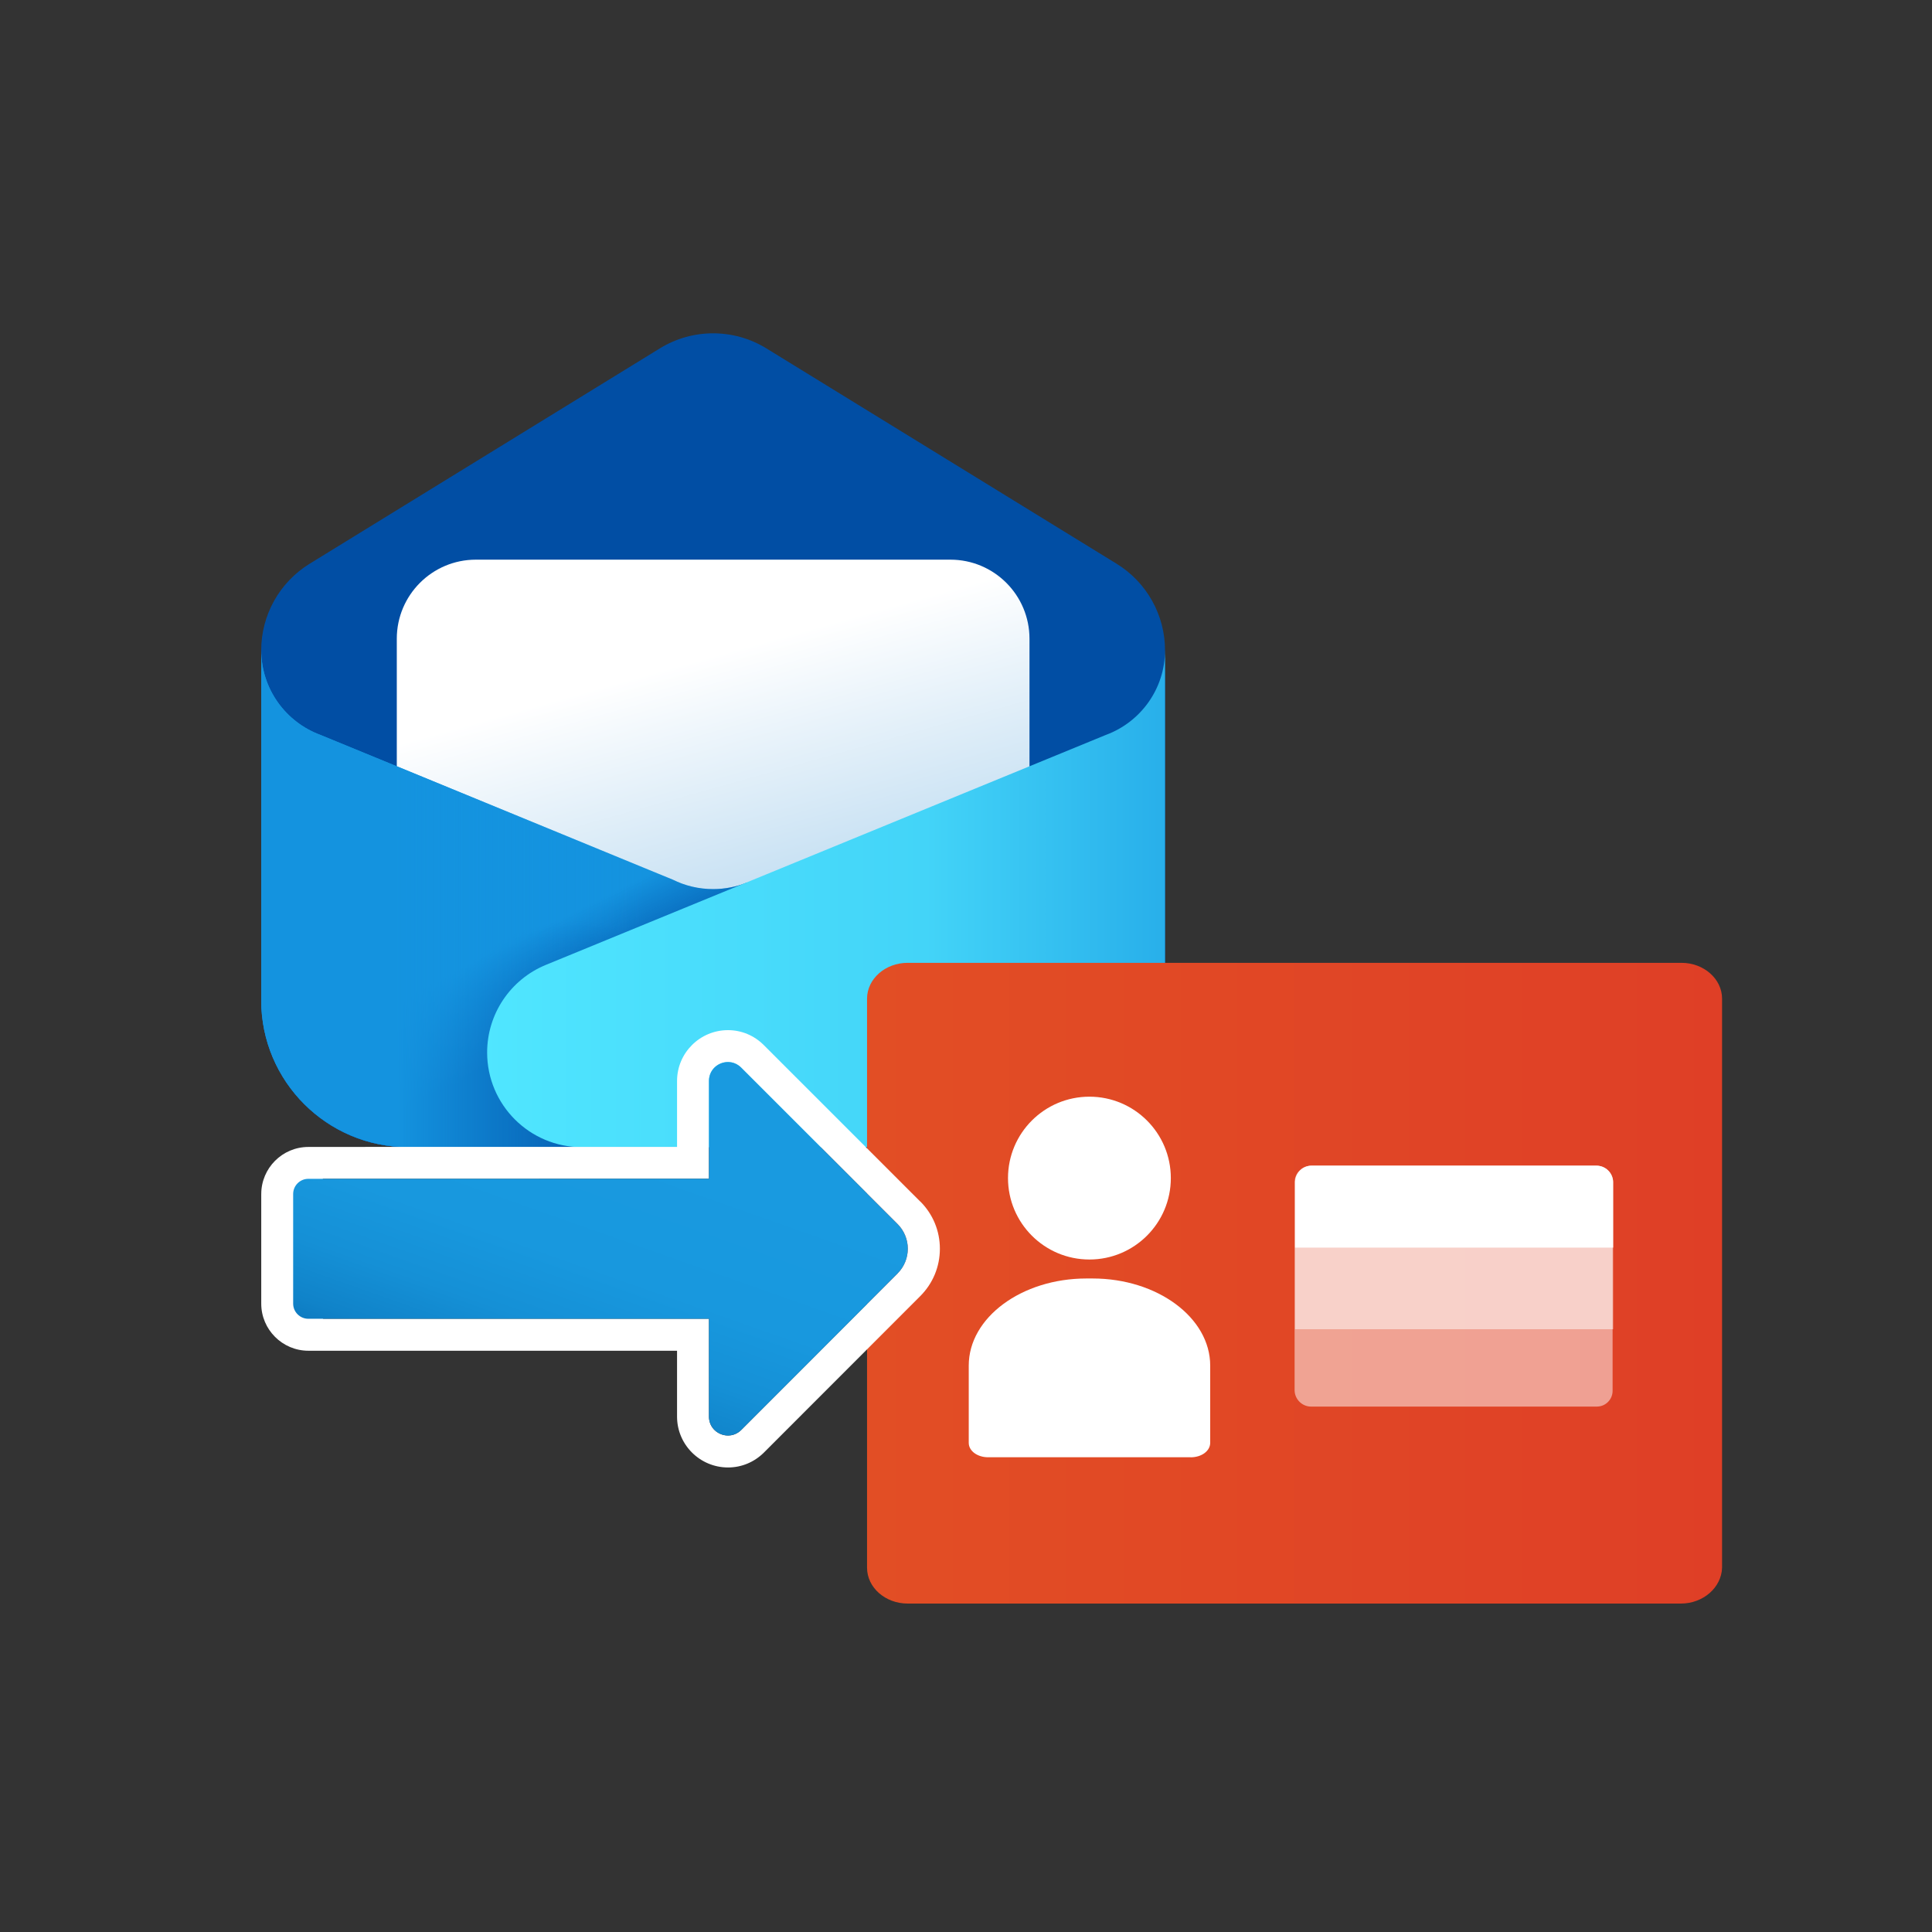 <?xml version="1.0" encoding="UTF-8"?>
<svg id="Layer_1" xmlns="http://www.w3.org/2000/svg" xmlns:xlink="http://www.w3.org/1999/xlink" viewBox="0 0 500 500">
  <rect x="0" y="0" width="500" height="500" fill="#333333" stroke="none"/>
  <defs>
    <style>
      .cls-1 {
        fill: url(#linear-gradient-2);
      }

      .cls-1, .cls-2, .cls-3, .cls-4, .cls-5 {
        fill-rule: evenodd;
      }

      .cls-2 {
        fill: url(#linear-gradient-3);
      }

      .cls-3 {
        fill: url(#linear-gradient-4);
      }

      .cls-4 {
        fill: url(#radial-gradient);
      }

      .cls-6 {
        fill: url(#linear-gradient-5);
      }

      .cls-7 {
        fill: url(#linear-gradient-6);
      }

      .cls-8 {
        fill: url(#linear-gradient);
      }

      .cls-9, .cls-10 {
        fill: #fff;
      }

      .cls-5 {
        fill: #1493df;
      }

      .cls-11 {
        fill: #014ea4;
      }

      .cls-10 {
        isolation: isolate;
        opacity: .5;
      }
    </style>
    <linearGradient id="linear-gradient" x1="170.43" y1="360.84" x2="196.7" y2="266.99" gradientTransform="translate(0 502) scale(1 -1)" gradientUnits="userSpaceOnUse">
      <stop offset=".32" stop-color="#fff"/>
      <stop offset="1" stop-color="#c2def2"/>
    </linearGradient>
    <radialGradient id="radial-gradient" cx="-174.47" cy="991.13" fx="-174.47" fy="991.13" r="11.7" gradientTransform="translate(-3319.5 890) rotate(90) scale(3.5 -3.5)" gradientUnits="userSpaceOnUse">
      <stop offset="0" stop-color="#014ea4"/>
      <stop offset="1" stop-color="#014ea4" stop-opacity="0"/>
    </radialGradient>
    <linearGradient id="linear-gradient-2" x1="155.4" y1="240.24" x2="143.71" y2="263.64" gradientTransform="translate(0 502) scale(1 -1)" gradientUnits="userSpaceOnUse">
      <stop offset="0" stop-color="#014ea4"/>
      <stop offset="1" stop-color="#014ea4" stop-opacity="0"/>
    </linearGradient>
    <linearGradient id="linear-gradient-3" x1="102.69" y1="269.44" x2="167.01" y2="269.44" gradientTransform="translate(0 502) scale(1 -1)" gradientUnits="userSpaceOnUse">
      <stop offset="0" stop-color="#1493df"/>
      <stop offset="1" stop-color="#1493df" stop-opacity="0"/>
    </linearGradient>
    <linearGradient id="linear-gradient-4" x1="124.29" y1="269.44" x2="301.51" y2="269.44" gradientTransform="translate(0 502) scale(1 -1)" gradientUnits="userSpaceOnUse">
      <stop offset="0" stop-color="#50e6ff"/>
      <stop offset=".65" stop-color="#43d4f8"/>
      <stop offset="1" stop-color="#28afea"/>
    </linearGradient>
    <linearGradient id="linear-gradient-5" x1="224.39" y1="1452.09" x2="445.68" y2="1452.09" gradientTransform="translate(0 -1120)" gradientUnits="userSpaceOnUse">
      <stop offset="0" stop-color="#e24e25"/>
      <stop offset="1" stop-color="#df3f26"/>
    </linearGradient>
    <linearGradient id="linear-gradient-6" x1="-626.16" y1="542.9" x2="-588.35" y2="650.02" gradientTransform="translate(-452.52 -278) rotate(-180) scale(1 -1)" gradientUnits="userSpaceOnUse">
      <stop offset=".27" stop-color="#199ae0"/>
      <stop offset=".58" stop-color="#1898de"/>
      <stop offset=".74" stop-color="#1590d6"/>
      <stop offset=".87" stop-color="#1083c9"/>
      <stop offset=".98" stop-color="#0870b7"/>
      <stop offset="1" stop-color="#076cb3"/>
    </linearGradient>
  </defs>
  <g>
    <path class="cls-11" d="M67.6,168.32c0-9.14,4.74-17.63,12.53-22.42l90.64-55.74c8.45-5.2,19.12-5.2,27.57,0l90.64,55.74c7.79,4.79,12.53,13.27,12.53,22.42v90.55c0,20.99-17.02,38.01-38.01,38.01H105.61c-20.99,0-38.01-17.02-38.01-38.01v-90.55Z"/>
    <path class="cls-8" d="M102.69,165.31c0-11.3,9.16-20.47,20.47-20.47h122.8c11.3,0,20.47,9.16,20.47,20.47v52.63c0,11.3-9.16,20.47-20.47,20.47h-122.8c-11.3,0-20.47-9.16-20.47-20.47v-52.63Z"/>
    <path class="cls-5" d="M67.6,168.23c0,10.05,6.34,18.62,15.24,21.93l91.25,37.48c3.15,1.57,6.7,2.46,10.46,2.46,3.09,0,6.03-.6,8.73-1.68h.32l18.19,1.29c17.6,1.25,31.24,15.9,31.24,33.54,0,18.57-15.06,33.63-33.63,33.63h-103.79c-20.99,0-38.01-17.02-38.01-38.01v-90.64Z"/>
    <path class="cls-4" d="M67.6,168.23c0,10.05,6.34,18.62,15.24,21.93l91.25,37.48c3.15,1.57,6.7,2.46,10.46,2.46,3.09,0,6.03-.6,8.73-1.68h.32l18.19,1.29c17.6,1.25,31.24,15.9,31.24,33.54,0,18.57-15.06,33.63-33.63,33.63h-103.79c-20.99,0-38.01-17.02-38.01-38.01v-90.64Z"/>
    <path class="cls-1" d="M67.6,168.23c0,10.05,6.34,18.62,15.24,21.93l91.25,37.48c3.15,1.57,6.7,2.46,10.46,2.46,3.09,0,6.03-.6,8.73-1.68h.32l18.19,1.29c17.6,1.25,31.24,15.9,31.24,33.54,0,18.57-15.06,33.63-33.63,33.63h-103.79c-20.99,0-38.01-17.02-38.01-38.01v-90.64Z"/>
    <path class="cls-2" d="M67.6,168.23c0,10.05,6.34,18.62,15.24,21.93l91.25,37.48c3.15,1.57,6.7,2.46,10.46,2.46,3.09,0,6.03-.6,8.73-1.68h.32l18.19,1.29c17.6,1.25,31.24,15.9,31.24,33.54,0,18.57-15.06,33.63-33.63,33.63h-103.79c-20.99,0-38.01-17.02-38.01-38.01v-90.64Z"/>
    <path class="cls-3" d="M286.27,190.17c8.9-3.31,15.24-11.88,15.24-21.93v90.64c0,20.99-17.02,38.01-38.01,38.01h-112.92c-13.53,0-24.51-10.97-24.51-24.51,0-9.94,6-18.89,15.2-22.67l144.99-59.54Z"/>
  </g>
  <g>
    <path class="cls-6" d="M435.02,415h-200.13c-5.79,0-10.5-4.17-10.5-9.28v-147.26c0-5.11,4.72-9.28,10.5-9.28h200.28c5.78,0,10.5,4.17,10.5,9.28v147.26c-.15,5.11-4.87,9.28-10.66,9.28h0Z"/>
    <path class="cls-10" d="M413.13,364.03h-73.74c-2.35.03-4.3-1.84-4.35-4.2v-53.98c.07-2.34,2-4.2,4.35-4.17h73.6c2.34-.03,4.28,1.83,4.35,4.17v54c.05,2.26-1.74,4.13-4,4.17h-.2Z"/>
    <path class="cls-10" d="M417.33,344h-82.16v-38.15c.07-2.34,2-4.2,4.35-4.17h73.61c2.34-.03,4.28,1.83,4.35,4.17v38.17l-.14-.02h0Z"/>
    <path class="cls-9" d="M417.33,322.88h-82.16v-17.03c.07-2.34,2-4.2,4.35-4.17h73.61c2.34-.03,4.28,1.83,4.35,4.17v17.03h-.14Z"/>
    <circle class="cls-9" cx="281.94" cy="304.89" r="21.07"/>
    <path class="cls-9" d="M308.14,377.14h-52.39c-2.82,0-5.04-1.65-5.04-3.73v-20c0-12.42,13.7-22.54,30.45-22.54h1.61c16.73,0,30.43,10.12,30.43,22.55v20c-.02,2.1-2.24,3.73-5.06,3.73h0Z"/>
  </g>
  <g>
    <path class="cls-9" d="M238.14,310.94l-40.48-40.48c-2.49-2.49-5.78-3.86-9.26-3.86h0c-7.27,0-13.18,5.9-13.18,13.16v17.05h-74.51s-12.81.02-12.81.02h-8.09c-6.73,0-12.2,5.47-12.2,12.2,0-.28.03-.55.09-.82-.05.28-.09.57-.09.87v28.3h0s0,0,0,0c0,6.72,5.48,12.19,12.2,12.19h95.41v17.05c0,7.26,5.92,13.16,13.2,13.16,3.47,0,6.75-1.36,9.25-3.83l40.49-40.52c3.27-3.27,5.08-7.62,5.08-12.25s-1.8-8.98-5.08-12.25ZM232.29,329.59l-40.46,40.49c-1,.99-2.22,1.43-3.42,1.43-2.52,0-4.93-1.95-4.93-4.89v-25.32h-99.92c1.05-.99,1.71-2.38,1.71-3.93v-28.31c0-1.58-.69-3-1.78-3.99h17.21c19.12,0,82.78-.02,82.78-.02v-25.32c0-2.94,2.4-4.89,4.91-4.89,1.2,0,2.42.44,3.41,1.44l40.48,40.48c3.54,3.54,3.54,9.27,0,12.81Z"/>
    <path class="cls-7" d="M100.7,305.08c19.12,0,82.78-.01,82.78-.01v-25.32c0-4.35,5.25-6.52,8.33-3.45l40.48,40.48c3.54,3.54,3.54,9.27,0,12.81l-40.46,40.49c-3.1,3.07-8.35.88-8.35-3.46v-25.32h-103.68c-2.17,0-3.93-1.76-3.93-3.93v-28.36c0-2.17,1.76-3.93,3.93-3.93h20.9Z"/>
  </g>
</svg>